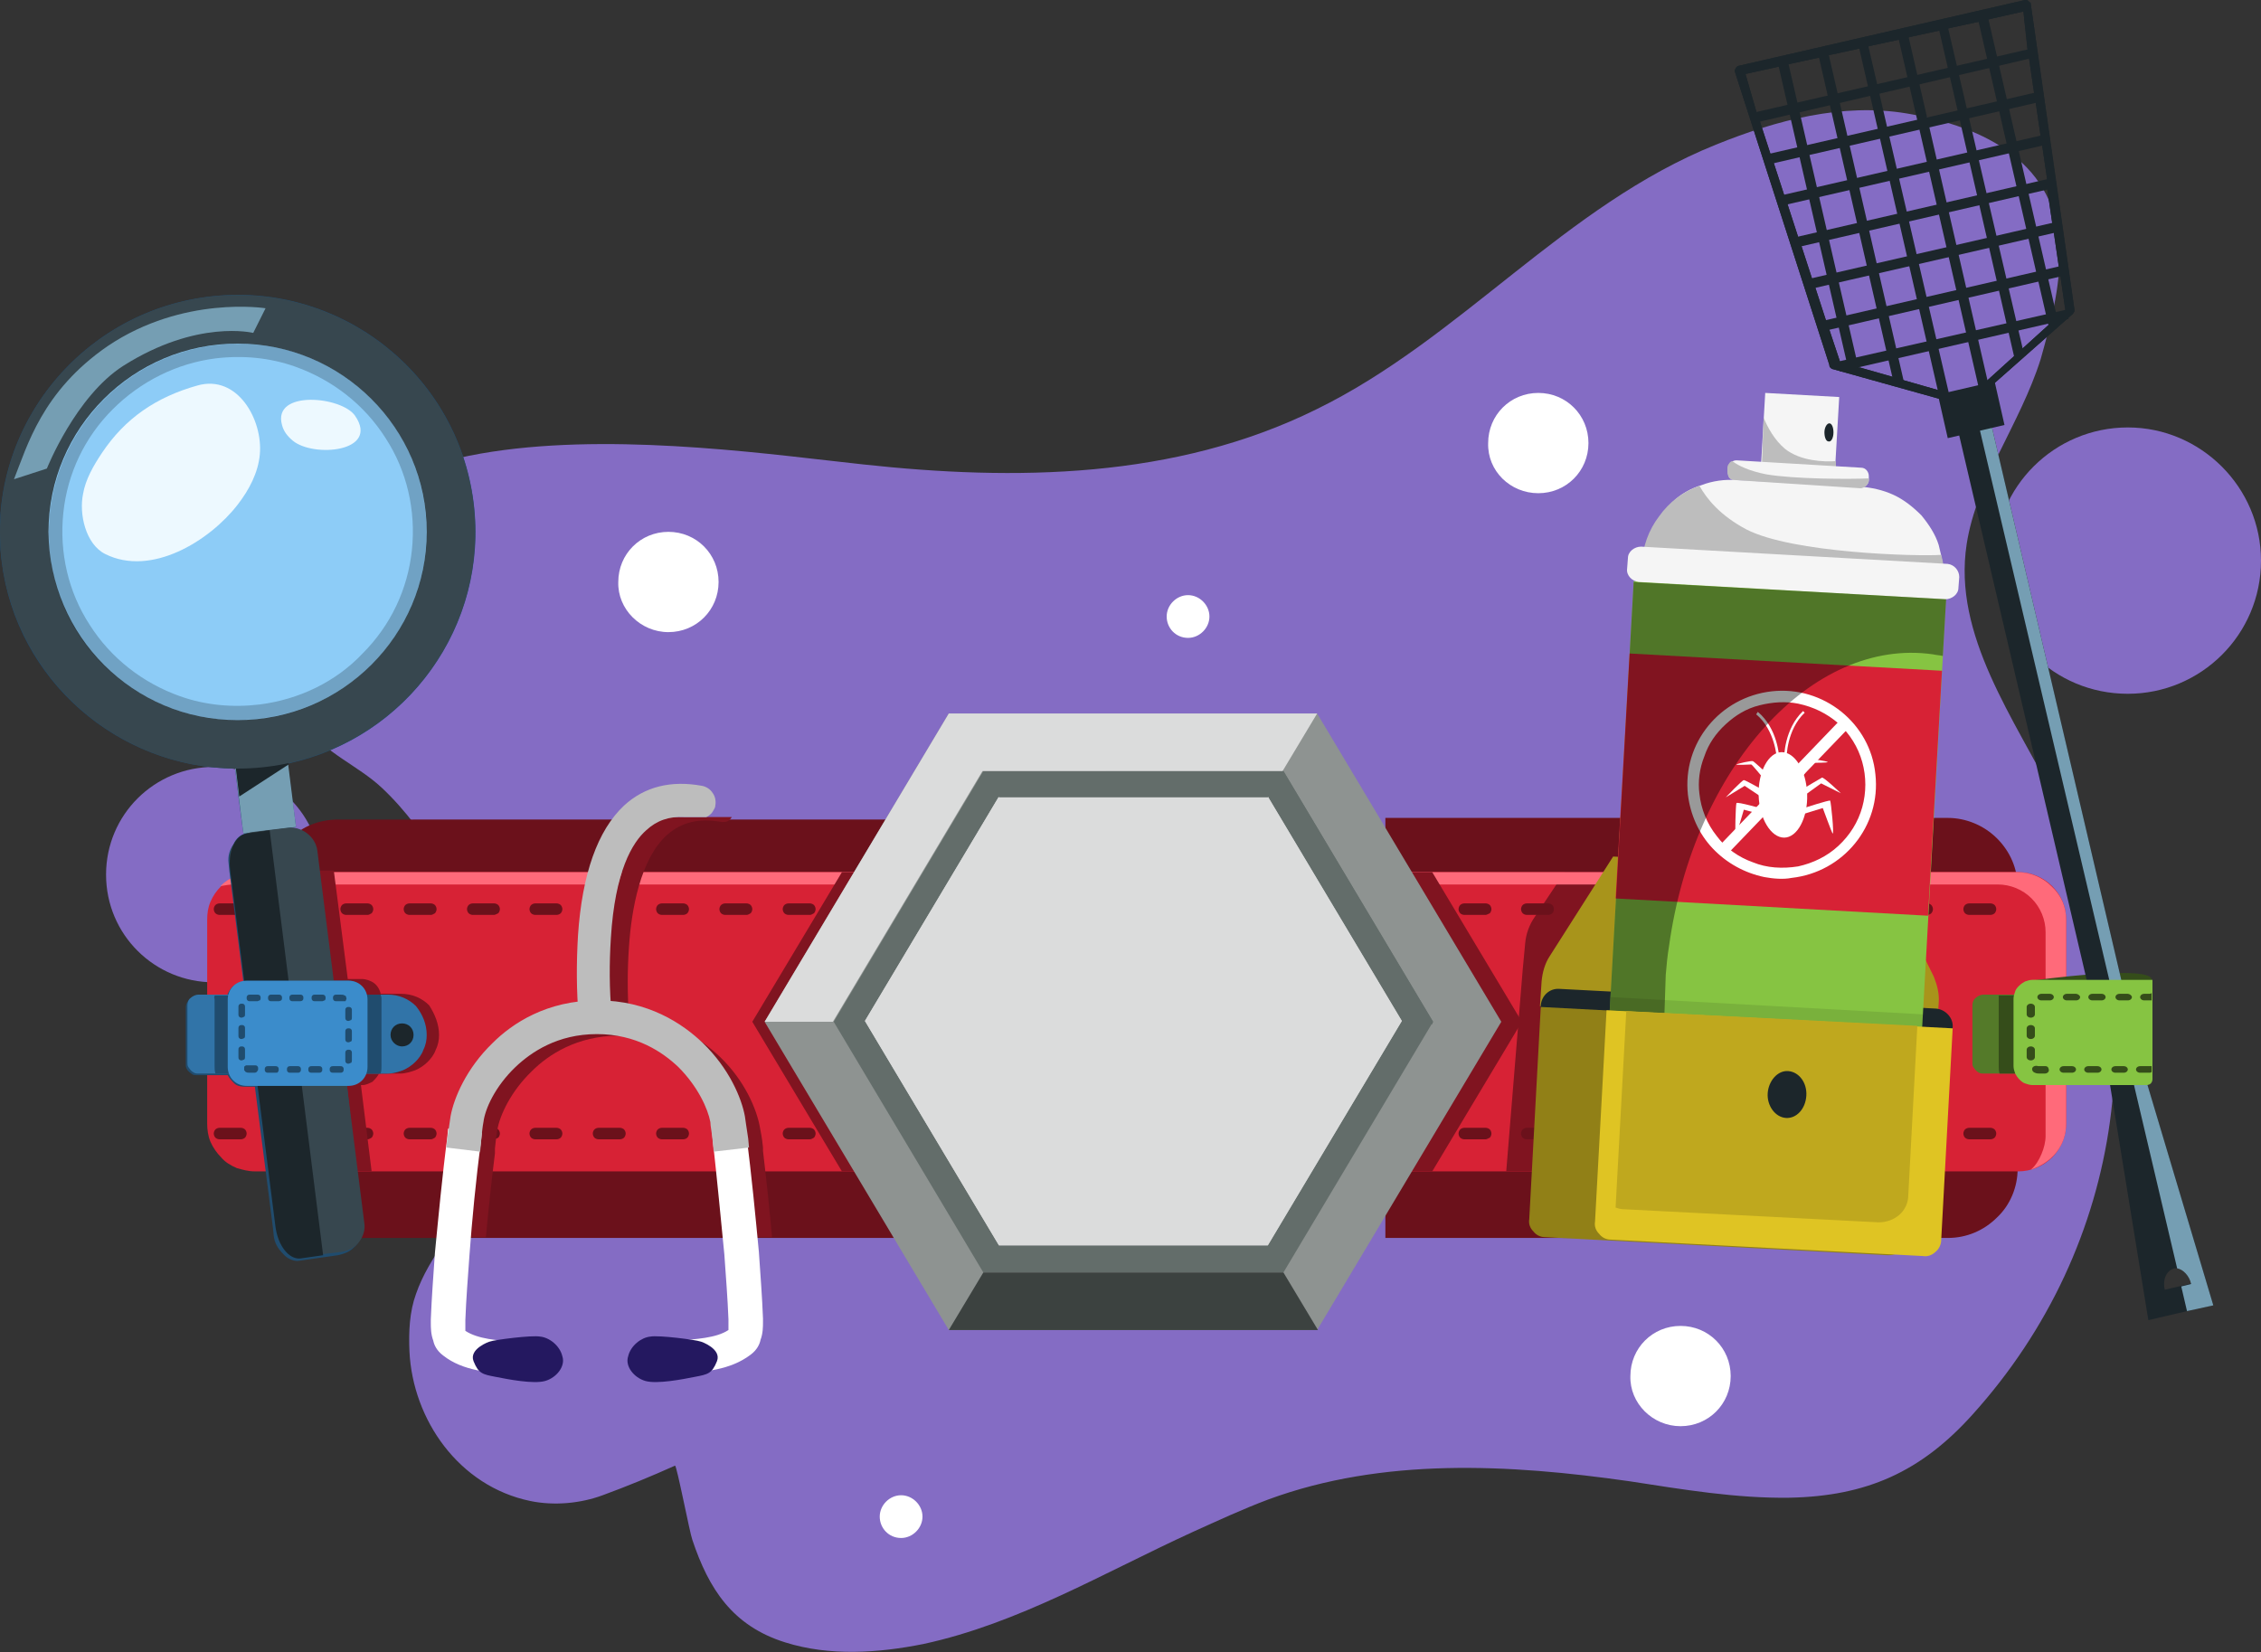 <?xml version="1.0" encoding="utf-8"?>
<!-- Generator: Adobe Illustrator 26.0.0, SVG Export Plug-In . SVG Version: 6.00 Build 0)  -->
<svg version="1.1" id="Layer_1" xmlns="http://www.w3.org/2000/svg" xmlns:xlink="http://www.w3.org/1999/xlink" x="0px" y="0px"
	 viewBox="0 0 275 201" style="enable-background:new 0 0 275 201;" xml:space="preserve">
<rect x="0" y="0" width="275" height="201" fill="#333333" stroke="none"/>
<style type="text/css">
	.st0{fill:#FFFFFF;}
	.st1{fill:#846CC4;}
	.st2{fill:#6B111B;}
	.st3{fill:#D72235;}
	.st4{fill:#801420;}
	.st5{fill:#FF6A7A;}
	.st6{fill:#204C6E;}
	.st7{fill:#759EB3;}
	.st8{fill:#1C262B;}
	.st9{fill:#37474F;}
	.st10{fill:#8DCCF7;}
	.st11{opacity:0.21;enable-background:new    ;}
	.st12{fill:#EDF9FF;}
	.st13{fill:#8E9391;}
	.st14{fill:#636D6A;}
	.st15{fill:#D3D4D5;}
	.st16{fill:#DBDCDC;}
	.st17{fill:#3C4240;}
	.st18{fill:#BDBDBD;}
	.st19{fill:#241860;}
	.st20{fill:#354D1A;}
	.st21{fill:#547A29;}
	.st22{fill:#86C442;}
	.st23{fill:#A8941B;}
	.st24{fill:#F5F5F5;}
	.st25{opacity:0.1;enable-background:new    ;}
	.st26{opacity:0.4;enable-background:new    ;}
	.st27{fill:#918017;}
	.st28{fill:#DFC423;}
	.st29{fill:#BFA81E;}
	.st30{fill:#3174A8;}
	.st31{fill:#3B8CCB;}
</style>
<path class="st0" d="M215.8,35c0,0,1.4,0,2.6-1c1.1-1.1,1.4-3.1,1.4-3.1s-0.2,3.5,4,4.1c0,0-3.5-0.2-4,4.1
	C219.8,39.1,219.8,35.3,215.8,35z"/>
<path class="st1" d="M239.2,66.2c-1.7,11.1,5.8,21.2,10.9,31.3c12.4,25,8.4,54-10.2,74.6c-6.3,7-12.9,9.9-22.2,10.1
	c-6.5,0.1-13-1-19.5-2c-14.7-2.1-30-2.9-43.9,2.2c-3.2,1.2-6.2,2.6-9.3,4c-10.7,4.9-21.1,11.1-32.7,13.6c-5.5,1.1-11.4,1.5-16.8-0.2
	c-6.4-2-9.3-6.5-11.3-12.5c-0.3-0.8-1.9-9.1-2.1-9c-2.9,1.3-5.8,2.5-8.8,3.6c-2.7,1-5.9,1.3-8.8,0.7c-8.7-1.8-14.3-9.9-14.7-18.2
	c-0.1-2.4,0-4.8,0.8-7c0.8-2.3,2.1-4.4,3.5-6.4c3.3-4.9,8.2-9.9,8.8-15.9c0.5-5.2,1.6-14.4-2.6-18.6c-3.9-6.9-8.1-15.3-13.9-20.7
	c-2.9-2.7-6.9-4.2-9.2-7.5c-1.5-2.1-2.1-4.8-2.3-7.4c-2.4-35,49.4-26.6,70.1-24.4c18.4,2,37.9,1.8,55.1-6.7
	c17.6-8.6,30.2-24.8,48.6-32.2c7.4-3,15.4-5.1,23.2-3.8c9.6,1.6,18.4,6.1,18.6,16.7c0.1,4.5-1.1,8.9-2.3,13.2
	C245.7,51.6,240.4,58.4,239.2,66.2z"/>
<path class="st0" d="M81.3,76.9c3.4,0,6.1-2.7,6.1-6.1c0-3.4-2.7-6.1-6.1-6.1c-3.4,0-6.1,2.7-6.1,6.1C75.1,74.1,77.9,76.9,81.3,76.9
	z"/>
<path class="st0" d="M204.4,173.5c3.4,0,6.1-2.7,6.1-6.1c0-3.4-2.7-6.1-6.1-6.1c-3.4,0-6.1,2.7-6.1,6.1
	C198.2,170.7,201,173.5,204.4,173.5z"/>
<path class="st0" d="M187.1,60c3.4,0,6.1-2.7,6.1-6.1c0-3.4-2.7-6.1-6.1-6.1c-3.4,0-6.1,2.7-6.1,6.1C180.9,57.3,183.7,60,187.1,60z"
	/>
<path class="st0" d="M144.5,77.6c1.4,0,2.6-1.2,2.6-2.6c0-1.4-1.2-2.6-2.6-2.6c-1.4,0-2.6,1.2-2.6,2.6
	C141.9,76.4,143,77.6,144.5,77.6z"/>
<path class="st0" d="M109.6,187.1c1.4,0,2.6-1.2,2.6-2.6s-1.2-2.6-2.6-2.6c-1.4,0-2.6,1.2-2.6,2.6S108.1,187.1,109.6,187.1z"/>
<path class="st1" d="M26,119.5c7.2,0,13.1-5.8,13.1-13.1c0-7.2-5.9-13.1-13.1-13.1s-13.1,5.8-13.1,13.1
	C12.9,113.7,18.8,119.5,26,119.5z"/>
<path class="st1" d="M258.8,84.4c8.9,0,16.2-7.2,16.2-16.2c0-8.9-7.3-16.2-16.2-16.2c-8.9,0-16.2,7.2-16.2,16.2
	C242.6,77.2,249.8,84.4,258.8,84.4z"/>
<path class="st2" d="M168.5,99.5h68.4c2.2,0,4.4,0.9,6,2.5c1.6,1.6,2.5,3.7,2.5,5.9v34.3c0,2.2-0.9,4.4-2.5,5.9
	c-1.6,1.6-3.7,2.5-6,2.5h-68.4V99.5z"/>
<path class="st2" d="M109.6,99.5v51.1H41.1c-1.1,0-2.2-0.2-3.2-0.6c-1-0.4-2-1-2.7-1.8c-0.8-0.8-1.4-1.7-1.8-2.7
	c-0.4-1-0.6-2.1-0.6-3.2v-34.3c0-1.1,0.2-2.2,0.6-3.2c0.4-1,1-1.9,1.8-2.7s1.7-1.4,2.7-1.8c1-0.4,2.1-0.6,3.2-0.6H109.6z"/>
<path class="st3" d="M251.3,111.9v24.8c0,1.5-0.6,3-1.7,4.1c-1.1,1.1-2.6,1.7-4.1,1.7H31c-0.8,0-1.5-0.2-2.2-0.4
	c-0.7-0.3-1.4-0.7-1.9-1.3c-0.5-0.5-1-1.2-1.3-1.9c-0.3-0.7-0.4-1.5-0.4-2.2v-24.8c0-0.8,0.1-1.5,0.4-2.2c0.3-0.7,0.7-1.3,1.3-1.9
	c0.5-0.5,1.2-1,1.9-1.3s1.5-0.4,2.2-0.4h214.5c1.5,0,3,0.6,4.1,1.7C250.7,108.9,251.3,110.3,251.3,111.9z"/>
<path class="st4" d="M214.9,106.1h-24.6l-3.6,5.4c-0.7,1-1.1,2.1-1.2,3.3l-0.3,3.2l-2,24.5h31.6V106.1z"/>
<path class="st5" d="M251.3,111.9v24.8c0,1.3-0.4,2.5-1.2,3.5c-0.8,1-1.9,1.7-3.1,2.1c0.6-0.5,1-1.2,1.3-1.9
	c0.3-0.7,0.5-1.5,0.5-2.2v-24.8c0-1.5-0.6-3-1.7-4.1c-1.1-1.1-2.6-1.7-4.1-1.7H28.4c-0.5,0-1,0.1-1.6,0.2c1.1-1.1,2.6-1.7,4.1-1.7
	h214.5c1.5,0,3,0.6,4.1,1.7C250.7,108.9,251.3,110.3,251.3,111.9z"/>
<path class="st2" d="M242.1,111.3h-2.6c-0.2,0-0.4-0.1-0.5-0.2c-0.1-0.1-0.2-0.3-0.2-0.5c0-0.2,0.1-0.4,0.2-0.5
	c0.1-0.1,0.3-0.2,0.5-0.2h2.6c0.2,0,0.4,0.1,0.5,0.2c0.1,0.1,0.2,0.3,0.2,0.5c0,0.2-0.1,0.4-0.2,0.5
	C242.5,111.2,242.3,111.3,242.1,111.3z M234.4,111.3h-2.6c-0.2,0-0.4-0.1-0.5-0.2c-0.1-0.1-0.2-0.3-0.2-0.5c0-0.2,0.1-0.4,0.2-0.5
	c0.1-0.1,0.3-0.2,0.5-0.2h2.6c0.2,0,0.4,0.1,0.5,0.2c0.1,0.1,0.2,0.3,0.2,0.5c0,0.2-0.1,0.4-0.2,0.5
	C234.8,111.2,234.6,111.3,234.4,111.3z M226.8,111.3h-2.6c-0.2,0-0.4-0.1-0.5-0.2c-0.1-0.1-0.2-0.3-0.2-0.5c0-0.2,0.1-0.4,0.2-0.5
	c0.1-0.1,0.3-0.2,0.5-0.2h2.6c0.2,0,0.4,0.1,0.5,0.2c0.1,0.1,0.2,0.3,0.2,0.5c0,0.2-0.1,0.4-0.2,0.5
	C227.1,111.2,226.9,111.3,226.8,111.3z M219.1,111.3h-2.6c-0.2,0-0.4-0.1-0.5-0.2c-0.1-0.1-0.2-0.3-0.2-0.5c0-0.2,0.1-0.4,0.2-0.5
	c0.1-0.1,0.3-0.2,0.5-0.2h2.6c0.2,0,0.4,0.1,0.5,0.2c0.1,0.1,0.2,0.3,0.2,0.5c0,0.2-0.1,0.4-0.2,0.5
	C219.4,111.2,219.3,111.3,219.1,111.3z M211.4,111.3h-2.6c-0.2,0-0.4-0.1-0.5-0.2c-0.1-0.1-0.2-0.3-0.2-0.5c0-0.2,0.1-0.4,0.2-0.5
	c0.1-0.1,0.3-0.2,0.5-0.2h2.6c0.2,0,0.4,0.1,0.5,0.2c0.1,0.1,0.2,0.3,0.2,0.5c0,0.2-0.1,0.4-0.2,0.5
	C211.7,111.2,211.6,111.3,211.4,111.3z M203.7,111.3h-2.6c-0.2,0-0.4-0.1-0.5-0.2c-0.1-0.1-0.2-0.3-0.2-0.5c0-0.2,0.1-0.4,0.2-0.5
	c0.1-0.1,0.3-0.2,0.5-0.2h2.6c0.2,0,0.4,0.1,0.5,0.2c0.1,0.1,0.2,0.3,0.2,0.5c0,0.2-0.1,0.4-0.2,0.5
	C204.1,111.2,203.9,111.3,203.7,111.3z M196,111.3h-2.6c-0.2,0-0.4-0.1-0.5-0.2c-0.1-0.1-0.2-0.3-0.2-0.5c0-0.2,0.1-0.4,0.2-0.5
	c0.1-0.1,0.3-0.2,0.5-0.2h2.6c0.2,0,0.4,0.1,0.5,0.2c0.1,0.1,0.2,0.3,0.2,0.5c0,0.2-0.1,0.4-0.2,0.5
	C196.4,111.2,196.2,111.3,196,111.3z M188.3,111.3h-2.6c-0.2,0-0.4-0.1-0.5-0.2c-0.1-0.1-0.2-0.3-0.2-0.5c0-0.2,0.1-0.4,0.2-0.5
	c0.1-0.1,0.3-0.2,0.5-0.2h2.6c0.2,0,0.4,0.1,0.5,0.2c0.1,0.1,0.2,0.3,0.2,0.5c0,0.2-0.1,0.4-0.2,0.5
	C188.7,111.2,188.5,111.3,188.3,111.3z M180.7,111.3h-2.6c-0.2,0-0.4-0.1-0.5-0.2c-0.1-0.1-0.2-0.3-0.2-0.5c0-0.2,0.1-0.4,0.2-0.5
	c0.1-0.1,0.3-0.2,0.5-0.2h2.6c0.2,0,0.4,0.1,0.5,0.2c0.1,0.1,0.2,0.3,0.2,0.5c0,0.2-0.1,0.4-0.2,0.5
	C181,111.2,180.8,111.3,180.7,111.3z M173,111.3h-2.6c-0.2,0-0.4-0.1-0.5-0.2c-0.1-0.1-0.2-0.3-0.2-0.5c0-0.2,0.1-0.4,0.2-0.5
	c0.1-0.1,0.3-0.2,0.5-0.2h2.6c0.2,0,0.4,0.1,0.5,0.2c0.1,0.1,0.2,0.3,0.2,0.5c0,0.2-0.1,0.4-0.2,0.5
	C173.3,111.2,173.1,111.3,173,111.3z M165.3,111.3h-2.6c-0.2,0-0.4-0.1-0.5-0.2c-0.1-0.1-0.2-0.3-0.2-0.5c0-0.2,0.1-0.4,0.2-0.5
	c0.1-0.1,0.3-0.2,0.5-0.2h2.6c0.2,0,0.4,0.1,0.5,0.2c0.1,0.1,0.2,0.3,0.2,0.5c0,0.2-0.1,0.4-0.2,0.5
	C165.6,111.2,165.5,111.3,165.3,111.3z"/>
<path class="st2" d="M242.1,138.6h-2.6c-0.2,0-0.4-0.1-0.5-0.2c-0.1-0.1-0.2-0.3-0.2-0.5c0-0.2,0.1-0.4,0.2-0.5
	c0.1-0.1,0.3-0.2,0.5-0.2h2.6c0.2,0,0.4,0.1,0.5,0.2c0.1,0.1,0.2,0.3,0.2,0.5c0,0.2-0.1,0.4-0.2,0.5
	C242.5,138.5,242.3,138.6,242.1,138.6z M234.4,138.6h-2.6c-0.2,0-0.4-0.1-0.5-0.2c-0.1-0.1-0.2-0.3-0.2-0.5c0-0.2,0.1-0.4,0.2-0.5
	c0.1-0.1,0.3-0.2,0.5-0.2h2.6c0.2,0,0.4,0.1,0.5,0.2c0.1,0.1,0.2,0.3,0.2,0.5c0,0.2-0.1,0.4-0.2,0.5
	C234.8,138.5,234.6,138.6,234.4,138.6z M226.8,138.6h-2.6c-0.2,0-0.4-0.1-0.5-0.2c-0.1-0.1-0.2-0.3-0.2-0.5c0-0.2,0.1-0.4,0.2-0.5
	c0.1-0.1,0.3-0.2,0.5-0.2h2.6c0.2,0,0.4,0.1,0.5,0.2c0.1,0.1,0.2,0.3,0.2,0.5c0,0.2-0.1,0.4-0.2,0.5
	C227.1,138.5,226.9,138.6,226.8,138.6z M219.1,138.6h-2.6c-0.2,0-0.4-0.1-0.5-0.2c-0.1-0.1-0.2-0.3-0.2-0.5c0-0.2,0.1-0.4,0.2-0.5
	c0.1-0.1,0.3-0.2,0.5-0.2h2.6c0.2,0,0.4,0.1,0.5,0.2c0.1,0.1,0.2,0.3,0.2,0.5c0,0.2-0.1,0.4-0.2,0.5
	C219.4,138.5,219.3,138.6,219.1,138.6z M211.4,138.6h-2.6c-0.2,0-0.4-0.1-0.5-0.2c-0.1-0.1-0.2-0.3-0.2-0.5c0-0.2,0.1-0.4,0.2-0.5
	c0.1-0.1,0.3-0.2,0.5-0.2h2.6c0.2,0,0.4,0.1,0.5,0.2c0.1,0.1,0.2,0.3,0.2,0.5c0,0.2-0.1,0.4-0.2,0.5
	C211.7,138.5,211.6,138.6,211.4,138.6z M203.7,138.6h-2.6c-0.2,0-0.4-0.1-0.5-0.2c-0.1-0.1-0.2-0.3-0.2-0.5c0-0.2,0.1-0.4,0.2-0.5
	c0.1-0.1,0.3-0.2,0.5-0.2h2.6c0.2,0,0.4,0.1,0.5,0.2c0.1,0.1,0.2,0.3,0.2,0.5c0,0.2-0.1,0.4-0.2,0.5
	C204.1,138.5,203.9,138.6,203.7,138.6z M196,138.6h-2.6c-0.2,0-0.4-0.1-0.5-0.2c-0.1-0.1-0.2-0.3-0.2-0.5c0-0.2,0.1-0.4,0.2-0.5
	c0.1-0.1,0.3-0.2,0.5-0.2h2.6c0.2,0,0.4,0.1,0.5,0.2c0.1,0.1,0.2,0.3,0.2,0.5c0,0.2-0.1,0.4-0.2,0.5
	C196.4,138.5,196.2,138.6,196,138.6z M188.3,138.6h-2.6c-0.2,0-0.4-0.1-0.5-0.2c-0.1-0.1-0.2-0.3-0.2-0.5c0-0.2,0.1-0.4,0.2-0.5
	c0.1-0.1,0.3-0.2,0.5-0.2h2.6c0.2,0,0.4,0.1,0.5,0.2c0.1,0.1,0.2,0.3,0.2,0.5c0,0.2-0.1,0.4-0.2,0.5
	C188.7,138.5,188.5,138.6,188.3,138.6z M180.7,138.6h-2.6c-0.2,0-0.4-0.1-0.5-0.2c-0.1-0.1-0.2-0.3-0.2-0.5c0-0.2,0.1-0.4,0.2-0.5
	c0.1-0.1,0.3-0.2,0.5-0.2h2.6c0.2,0,0.4,0.1,0.5,0.2c0.1,0.1,0.2,0.3,0.2,0.5c0,0.2-0.1,0.4-0.2,0.5
	C181,138.5,180.8,138.6,180.7,138.6z M173,138.6h-2.6c-0.2,0-0.4-0.1-0.5-0.2c-0.1-0.1-0.2-0.3-0.2-0.5c0-0.2,0.1-0.4,0.2-0.5
	c0.1-0.1,0.3-0.2,0.5-0.2h2.6c0.2,0,0.4,0.1,0.5,0.2c0.1,0.1,0.2,0.3,0.2,0.5c0,0.2-0.1,0.4-0.2,0.5
	C173.3,138.5,173.1,138.6,173,138.6z M165.3,138.6h-2.6c-0.2,0-0.4-0.1-0.5-0.2c-0.1-0.1-0.2-0.3-0.2-0.5c0-0.2,0.1-0.4,0.2-0.5
	c0.1-0.1,0.3-0.2,0.5-0.2h2.6c0.2,0,0.4,0.1,0.5,0.2c0.1,0.1,0.2,0.3,0.2,0.5c0,0.2-0.1,0.4-0.2,0.5
	C165.6,138.5,165.5,138.6,165.3,138.6z"/>
<path class="st2" d="M113.8,111.3h-2.6c-0.2,0-0.4-0.1-0.5-0.2c-0.1-0.1-0.2-0.3-0.2-0.5c0-0.2,0.1-0.4,0.2-0.5
	c0.1-0.1,0.3-0.2,0.5-0.2h2.6c0.2,0,0.4,0.1,0.5,0.2c0.1,0.1,0.2,0.3,0.2,0.5c0,0.2-0.1,0.4-0.2,0.5
	C114.2,111.2,114,111.3,113.8,111.3z M106.2,111.3h-2.6c-0.2,0-0.4-0.1-0.5-0.2c-0.1-0.1-0.2-0.3-0.2-0.5c0-0.2,0.1-0.4,0.2-0.5
	c0.1-0.1,0.3-0.2,0.5-0.2h2.6c0.2,0,0.4,0.1,0.5,0.2c0.1,0.1,0.2,0.3,0.2,0.5c0,0.2-0.1,0.4-0.2,0.5
	C106.5,111.2,106.3,111.3,106.2,111.3z M98.5,111.3h-2.6c-0.2,0-0.4-0.1-0.5-0.2c-0.1-0.1-0.2-0.3-0.2-0.5c0-0.2,0.1-0.4,0.2-0.5
	c0.1-0.1,0.3-0.2,0.5-0.2h2.6c0.2,0,0.4,0.1,0.5,0.2c0.1,0.1,0.2,0.3,0.2,0.5c0,0.2-0.1,0.4-0.2,0.5
	C98.8,111.2,98.7,111.3,98.5,111.3z M90.8,111.3h-2.6c-0.2,0-0.4-0.1-0.5-0.2c-0.1-0.1-0.2-0.3-0.2-0.5c0-0.2,0.1-0.4,0.2-0.5
	c0.1-0.1,0.3-0.2,0.5-0.2h2.6c0.2,0,0.4,0.1,0.5,0.2c0.1,0.1,0.2,0.3,0.2,0.5c0,0.2-0.1,0.4-0.2,0.5C91.1,111.2,91,111.3,90.8,111.3
	z M83.1,111.3h-2.6c-0.2,0-0.4-0.1-0.5-0.2c-0.1-0.1-0.2-0.3-0.2-0.5c0-0.2,0.1-0.4,0.2-0.5c0.1-0.1,0.3-0.2,0.5-0.2h2.6
	c0.2,0,0.4,0.1,0.5,0.2c0.1,0.1,0.2,0.3,0.2,0.5c0,0.2-0.1,0.4-0.2,0.5C83.5,111.2,83.3,111.3,83.1,111.3z M75.4,111.3h-2.6
	c-0.2,0-0.4-0.1-0.5-0.2c-0.1-0.1-0.2-0.3-0.2-0.5c0-0.2,0.1-0.4,0.2-0.5c0.1-0.1,0.3-0.2,0.5-0.2h2.6c0.2,0,0.4,0.1,0.5,0.2
	c0.1,0.1,0.2,0.3,0.2,0.5c0,0.2-0.1,0.4-0.2,0.5C75.8,111.2,75.6,111.3,75.4,111.3z M67.7,111.3h-2.6c-0.2,0-0.4-0.1-0.5-0.2
	c-0.1-0.1-0.2-0.3-0.2-0.5c0-0.2,0.1-0.4,0.2-0.5c0.1-0.1,0.3-0.2,0.5-0.2h2.6c0.2,0,0.4,0.1,0.5,0.2c0.1,0.1,0.2,0.3,0.2,0.5
	c0,0.2-0.1,0.4-0.2,0.5C68.1,111.2,67.9,111.3,67.7,111.3z M60.1,111.3h-2.6c-0.2,0-0.4-0.1-0.5-0.2c-0.1-0.1-0.2-0.3-0.2-0.5
	c0-0.2,0.1-0.4,0.2-0.5c0.1-0.1,0.3-0.2,0.5-0.2h2.6c0.2,0,0.4,0.1,0.5,0.2c0.1,0.1,0.2,0.3,0.2,0.5c0,0.2-0.1,0.4-0.2,0.5
	C60.4,111.2,60.2,111.3,60.1,111.3z M52.4,111.3h-2.6c-0.2,0-0.4-0.1-0.5-0.2c-0.1-0.1-0.2-0.3-0.2-0.5c0-0.2,0.1-0.4,0.2-0.5
	c0.1-0.1,0.3-0.2,0.5-0.2h2.6c0.2,0,0.4,0.1,0.5,0.2c0.1,0.1,0.2,0.3,0.2,0.5c0,0.2-0.1,0.4-0.2,0.5
	C52.7,111.2,52.6,111.3,52.4,111.3z M44.7,111.3h-2.6c-0.2,0-0.4-0.1-0.5-0.2c-0.1-0.1-0.2-0.3-0.2-0.5c0-0.2,0.1-0.4,0.2-0.5
	c0.1-0.1,0.3-0.2,0.5-0.2h2.6c0.2,0,0.4,0.1,0.5,0.2c0.1,0.1,0.2,0.3,0.2,0.5c0,0.2-0.1,0.4-0.2,0.5C45,111.2,44.9,111.3,44.7,111.3
	z M37,111.3h-2.6c-0.2,0-0.4-0.1-0.5-0.2c-0.1-0.1-0.2-0.3-0.2-0.5c0-0.2,0.1-0.4,0.2-0.5c0.1-0.1,0.3-0.2,0.5-0.2H37
	c0.2,0,0.4,0.1,0.5,0.2c0.1,0.1,0.2,0.3,0.2,0.5c0,0.2-0.1,0.4-0.2,0.5C37.4,111.2,37.2,111.3,37,111.3z M29.3,111.3h-2.6
	c-0.2,0-0.4-0.1-0.5-0.2c-0.1-0.1-0.2-0.3-0.2-0.5c0-0.2,0.1-0.4,0.2-0.5c0.1-0.1,0.3-0.2,0.5-0.2h2.6c0.2,0,0.4,0.1,0.5,0.2
	c0.1,0.1,0.2,0.3,0.2,0.5c0,0.2-0.1,0.4-0.2,0.5C29.7,111.2,29.5,111.3,29.3,111.3z"/>
<path class="st2" d="M113.8,138.6h-2.6c-0.2,0-0.4-0.1-0.5-0.2c-0.1-0.1-0.2-0.3-0.2-0.5c0-0.2,0.1-0.4,0.2-0.5
	c0.1-0.1,0.3-0.2,0.5-0.2h2.6c0.2,0,0.4,0.1,0.5,0.2c0.1,0.1,0.2,0.3,0.2,0.5c0,0.2-0.1,0.4-0.2,0.5
	C114.2,138.5,114,138.6,113.8,138.6z M106.2,138.6h-2.6c-0.2,0-0.4-0.1-0.5-0.2c-0.1-0.1-0.2-0.3-0.2-0.5c0-0.2,0.1-0.4,0.2-0.5
	c0.1-0.1,0.3-0.2,0.5-0.2h2.6c0.2,0,0.4,0.1,0.5,0.2c0.1,0.1,0.2,0.3,0.2,0.5c0,0.2-0.1,0.4-0.2,0.5
	C106.5,138.5,106.3,138.6,106.2,138.6z M98.5,138.6h-2.6c-0.2,0-0.4-0.1-0.5-0.2c-0.1-0.1-0.2-0.3-0.2-0.5c0-0.2,0.1-0.4,0.2-0.5
	c0.1-0.1,0.3-0.2,0.5-0.2h2.6c0.2,0,0.4,0.1,0.5,0.2c0.1,0.1,0.2,0.3,0.2,0.5c0,0.2-0.1,0.4-0.2,0.5
	C98.8,138.5,98.7,138.6,98.5,138.6z M90.8,138.6h-2.6c-0.2,0-0.4-0.1-0.5-0.2c-0.1-0.1-0.2-0.3-0.2-0.5c0-0.2,0.1-0.4,0.2-0.5
	c0.1-0.1,0.3-0.2,0.5-0.2h2.6c0.2,0,0.4,0.1,0.5,0.2c0.1,0.1,0.2,0.3,0.2,0.5c0,0.2-0.1,0.4-0.2,0.5C91.1,138.5,91,138.6,90.8,138.6
	z M83.1,138.6h-2.6c-0.2,0-0.4-0.1-0.5-0.2c-0.1-0.1-0.2-0.3-0.2-0.5c0-0.2,0.1-0.4,0.2-0.5c0.1-0.1,0.3-0.2,0.5-0.2h2.6
	c0.2,0,0.4,0.1,0.5,0.2c0.1,0.1,0.2,0.3,0.2,0.5c0,0.2-0.1,0.4-0.2,0.5C83.5,138.5,83.3,138.6,83.1,138.6z M75.4,138.6h-2.6
	c-0.2,0-0.4-0.1-0.5-0.2c-0.1-0.1-0.2-0.3-0.2-0.5c0-0.2,0.1-0.4,0.2-0.5c0.1-0.1,0.3-0.2,0.5-0.2h2.6c0.2,0,0.4,0.1,0.5,0.2
	c0.1,0.1,0.2,0.3,0.2,0.5c0,0.2-0.1,0.4-0.2,0.5C75.8,138.5,75.6,138.6,75.4,138.6z M67.7,138.6h-2.6c-0.2,0-0.4-0.1-0.5-0.2
	c-0.1-0.1-0.2-0.3-0.2-0.5c0-0.2,0.1-0.4,0.2-0.5c0.1-0.1,0.3-0.2,0.5-0.2h2.6c0.2,0,0.4,0.1,0.5,0.2c0.1,0.1,0.2,0.3,0.2,0.5
	c0,0.2-0.1,0.4-0.2,0.5C68.1,138.5,67.9,138.6,67.7,138.6z M60.1,138.6h-2.6c-0.2,0-0.4-0.1-0.5-0.2c-0.1-0.1-0.2-0.3-0.2-0.5
	c0-0.2,0.1-0.4,0.2-0.5c0.1-0.1,0.3-0.2,0.5-0.2h2.6c0.2,0,0.4,0.1,0.5,0.2c0.1,0.1,0.2,0.3,0.2,0.5c0,0.2-0.1,0.4-0.2,0.5
	C60.4,138.5,60.2,138.6,60.1,138.6z M52.4,138.6h-2.6c-0.2,0-0.4-0.1-0.5-0.2c-0.1-0.1-0.2-0.3-0.2-0.5c0-0.2,0.1-0.4,0.2-0.5
	c0.1-0.1,0.3-0.2,0.5-0.2h2.6c0.2,0,0.4,0.1,0.5,0.2c0.1,0.1,0.2,0.3,0.2,0.5c0,0.2-0.1,0.4-0.2,0.5
	C52.7,138.5,52.6,138.6,52.4,138.6z M44.7,138.6h-2.6c-0.2,0-0.4-0.1-0.5-0.2c-0.1-0.1-0.2-0.3-0.2-0.5c0-0.2,0.1-0.4,0.2-0.5
	c0.1-0.1,0.3-0.2,0.5-0.2h2.6c0.2,0,0.4,0.1,0.5,0.2c0.1,0.1,0.2,0.3,0.2,0.5c0,0.2-0.1,0.4-0.2,0.5C45,138.5,44.9,138.6,44.7,138.6
	z M37,138.6h-2.6c-0.2,0-0.4-0.1-0.5-0.2c-0.1-0.1-0.2-0.3-0.2-0.5c0-0.2,0.1-0.4,0.2-0.5c0.1-0.1,0.3-0.2,0.5-0.2H37
	c0.2,0,0.4,0.1,0.5,0.2c0.1,0.1,0.2,0.3,0.2,0.5c0,0.2-0.1,0.4-0.2,0.5C37.4,138.5,37.2,138.6,37,138.6z M29.3,138.6h-2.6
	c-0.2,0-0.4-0.1-0.5-0.2c-0.1-0.1-0.2-0.3-0.2-0.5c0-0.2,0.1-0.4,0.2-0.5c0.1-0.1,0.3-0.2,0.5-0.2h2.6c0.2,0,0.4,0.1,0.5,0.2
	c0.1,0.1,0.2,0.3,0.2,0.5c0,0.2-0.1,0.4-0.2,0.5C29.7,138.5,29.5,138.6,29.3,138.6z"/>
<path class="st4" d="M53.4,125.9c0,0.6-0.1,1.2-0.4,1.8c-0.2,0.6-0.6,1.1-1,1.5c-0.4,0.4-1,0.8-1.5,1c-0.6,0.2-1.2,0.4-1.8,0.4h-2.6
	c-0.2,0.4-0.5,0.7-0.8,1c-0.4,0.2-0.8,0.4-1.2,0.4h-0.2l1.3,10.5H34.2L32.9,132h-1.3c-0.4,0-0.9-0.1-1.2-0.4s-0.7-0.6-0.8-1h-3.8
	c-0.2,0-0.3,0-0.5-0.1c-0.2-0.1-0.3-0.2-0.4-0.3c-0.1-0.1-0.2-0.3-0.3-0.4c-0.1-0.2-0.1-0.3-0.1-0.5v-7c0-0.2,0.1-0.5,0.2-0.7
	c0.1-0.2,0.3-0.4,0.5-0.5c0.2-0.1,0.4-0.1,0.6-0.1h3.7c0.1-0.5,0.3-0.9,0.7-1.2c0.3-0.3,0.8-0.5,1.3-0.6l-1.7-13.1
	c0.4-0.1,0.9-0.2,1.3-0.2h9.5l1.7,13.2H44c0.5,0,1.1,0.2,1.5,0.5c0.4,0.3,0.7,0.8,0.8,1.3h2.5c1.3,0,2.5,0.5,3.4,1.4
	C52.9,123.4,53.4,124.6,53.4,125.9z"/>
<path class="st6" d="M47.1,121.1h-2.5c-0.1-0.5-0.4-1-0.8-1.3c-0.4-0.3-0.9-0.5-1.5-0.5h-1.8l-2-15.7c-0.1-0.9-0.6-1.6-1.2-2.2
	c-0.7-0.5-1.6-0.8-2.4-0.7l-2.1,0.3l3.2-0.4l-1-7.6l0-0.1c14.5-3.1,24.5-16.8,22.6-31.8c-2-15.8-16.5-27-32.3-25
	C9.5,38.1-1.8,52.5,0.2,68.3c1.8,14.5,14.2,25.1,28.4,25.2l0.4,3.4l0.6,4.5l0.3,0c-0.6,0.1-1.2,0.6-1.5,1.3
	c-0.5,0.7-0.7,1.5-0.6,2.3l0.1,1v0l1.7,13.4c-0.5,0.1-0.9,0.3-1.3,0.6c-0.3,0.3-0.6,0.8-0.7,1.2h-3.7c-0.3,0-0.7,0.1-0.9,0.4
	c-0.2,0.2-0.4,0.6-0.4,0.9v7c0,0.2,0,0.3,0.1,0.5c0.1,0.2,0.2,0.3,0.3,0.4c0.1,0.1,0.3,0.2,0.4,0.3c0.2,0.1,0.3,0.1,0.5,0.1h3.8
	c0.2,0.4,0.5,0.7,0.8,1s0.8,0.4,1.2,0.4h1.3l2.2,17.2v0l0.1,1c0.1,0.8,0.5,1.5,1.1,2.1c0.5,0.6,1.2,0.9,1.8,0.9l2.8-0.4l2.1-0.3
	c0.4-0.1,0.8-0.2,1.2-0.4c0.4-0.2,0.7-0.5,1-0.8c0.3-0.3,0.5-0.7,0.6-1.1c0.1-0.4,0.1-0.8,0.1-1.3L42.2,132h0.2
	c0.4,0,0.9-0.1,1.2-0.4c0.4-0.2,0.7-0.6,0.8-1h2.6c1.3,0,2.5-0.5,3.4-1.4c0.9-0.9,1.4-2.1,1.4-3.4c0-1.3-0.5-2.5-1.4-3.4
	C49.6,121.6,48.4,121.1,47.1,121.1L47.1,121.1z"/>
<path class="st7" d="M34.1,85.4l-6.4,0.8l1.9,15.2l6.4-0.8L34.1,85.4z"/>
<path class="st8" d="M35.1,93l-6,3.9l-1.3-10.7l6.4-0.8L35.1,93z"/>
<path class="st9" d="M35,100.7l-4.2,0.5c-1.8,0.2-3.1,1.9-2.8,3.6l5.7,45.2c0.2,1.8,1.9,3,3.6,2.8l4.2-0.5c1.8-0.2,3.1-1.9,2.8-3.6
	l-5.7-45.2C38.4,101.8,36.7,100.5,35,100.7z"/>
<path class="st8" d="M32.8,101l-2.8,0.4c-1.4,0.2-2.3,2.2-2,4.5l5.5,43.3c0.3,2.3,1.6,4,3,3.9l2.8-0.4L32.8,101z"/>
<path class="st9" d="M28.9,93.5c16,0,28.9-12.9,28.9-28.8c0-15.9-13-28.8-28.9-28.8S0,48.8,0,64.7C0,80.6,13,93.5,28.9,93.5z"/>
<path class="st10" d="M28.9,87.6c12.7,0,23-10.3,23-22.9c0-12.6-10.3-22.9-23-22.9c-12.7,0-23,10.3-23,22.9
	C6,77.4,16.2,87.6,28.9,87.6z"/>
<path class="st11" d="M51.7,61.8C50.1,49.3,38.7,40.4,26.1,42C13.5,43.6,4.6,55,6.1,67.6S19.2,89,31.8,87.4
	C44.4,85.8,53.3,74.4,51.7,61.8z M31.6,85.7c-3.3,0.4-6.6,0.1-9.7-1c-4.5-1.6-8.4-4.6-11-8.7c-2.6-4-3.7-8.8-3.2-13.6
	s2.6-9.2,6-12.6c3.4-3.4,7.8-5.6,12.5-6.2c3.3-0.4,6.6-0.1,9.7,1c4.5,1.6,8.4,4.6,11,8.7c2.6,4,3.7,8.8,3.2,13.6
	c-0.5,4.8-2.6,9.2-6,12.6C40.8,83,36.3,85.1,31.6,85.7z"/>
<path class="st12" d="M12.4,55.1c-1,1.5-2,3.2-2.3,5c-0.5,2.4,0.3,6.1,2.7,7.3c5.6,2.8,12.7-1.6,16.1-6c1.4-1.8,2.5-3.9,2.7-6.1
	c0.4-4.2-2.7-9.8-7.6-8.4C19,48.3,15.2,50.9,12.4,55.1z"/>
<path class="st12" d="M34.3,51.7c0.2,0.8,0.7,1.4,1.3,1.9c2.5,2.1,10.6,1.4,7.6-3C41.6,48.2,33.1,47.4,34.3,51.7z"/>
<path class="st7" d="M1.7,58.3l4-1.3c0,0,3.5-8.8,9.3-12.5c9-5.7,15.8-4,15.8-4l1.5-3c0,0-10-1.6-19.2,4.6
	C5.1,47.6,3.3,54.3,1.7,58.3z"/>
<path class="st4" d="M185.1,124.3l-10.9,18.2h-71.8l-10.9-18.2l10.9-18.2h71.8L185.1,124.3z"/>
<path class="st13" d="M160.2,86.8h-44.8L93,124.3l22.4,37.5h44.8l22.4-37.5L160.2,86.8z"/>
<path class="st14" d="M156.1,93.8h-36.5l-18.2,30.5l18.2,30.5h36.5l18.2-30.5L156.1,93.8z"/>
<path class="st14" d="M174.3,124.3l-18.2-30.5h-21.6l-0.1,30.8h39.8L174.3,124.3z"/>
<path class="st15" d="M154.2,96.9h-32.7l-16.3,27.3l16.3,27.3h32.7l16.3-27.3L154.2,96.9z"/>
<path class="st16" d="M154.2,96.9h-32.7l-16.3,27.3l16.3,27.3h32.7l16.3-27.3L154.2,96.9z"/>
<path class="st14" d="M119.6,93.8l1.9,3.2h32.7l1.9-3.2H119.6z"/>
<path class="st16" d="M93,124.3h8.3l18.2-30.5h36.5l4.2-7h-44.8L93,124.3z"/>
<path class="st17" d="M115.4,161.8l4.2-7h36.5l4.2,7H115.4z"/>
<path class="st4" d="M93.9,150.5c-0.3-3.4-0.7-7.1-1.1-10.5l0-0.3c0,0,0,0,0-0.1c-0.1-1.2-0.3-2-0.4-2.6c-0.4-2.1-1.8-5.5-4.8-8.4
	c-2.2-2.1-5.8-4.6-11.1-4.9l0,0c-0.2-2.8-0.2-5.7,0-8.5c0.3-4.6,1.4-10.7,4.6-13.6c1.8-1.6,3.9-2.1,6.7-1.6c0.2,0,0.5,0,0.7-0.1
	c0.2-0.1,0.4-0.3,0.5-0.5h-9.1c-0.2,0.1-0.3,0.3-0.5,0.4c-3,2.8-4.9,7.9-5.4,15.2c-0.2,2.9-0.2,5.8,0,8.7v0
	c-5.1,0.4-8.7,2.8-10.9,4.9c-3,2.9-4.5,6.4-4.8,8.4c-0.1,0.5-0.2,1.4-0.4,2.7l0,0.1c-0.4,3.4-0.8,7.3-1.2,10.7h2.4
	c0.3-3.3,0.7-7,1.1-10.2h0l0-0.3v0c0,0,0-0.1,0-0.1l0-0.2h0c0.1-1,0.2-1.8,0.3-2.3c0.3-1.7,1.6-4.6,4.2-7.1c2-2,5.5-4.3,10.5-4.3
	s8.5,2.3,10.5,4.3c2.6,2.5,3.9,5.4,4.2,7.1c0.1,0.5,0.2,1.2,0.3,2.3h0l0,0.3c0,0.1,0,0.1,0,0.2l0,0l0,0.1c0.4,3.3,0.8,6.9,1.1,10.2
	H93.9z"/>
<path class="st0" d="M62.6,164c-2.4-0.2-5.1-0.4-6.8-1.6v0l-0.1-0.2c-0.1-0.3-0.1-0.7-0.1-1.1c0-0.1,0-0.3,0-0.4
	c0.1-2.6,0.3-5.1,0.5-7.9c0.4-4.1,0.9-9.4,1.5-13.8l0-0.3l-2.4-0.3l0,0.3c-0.6,4.5-1.1,9.8-1.5,13.9l0,0c-0.2,2.9-0.4,5.5-0.5,8.1
	l0,0c0,0.1,0,0.2,0,0.4v0c0,0.6,0,1.3,0.2,2c0.1,0.4,0.3,0.9,0.8,1.3c2.3,1.7,5.4,2,8.2,2.2c0.3,0,0.6,0,0.8,0.1l0.3,0l0.2-2.4
	l-0.3,0C63.2,164.1,62.9,164,62.6,164z"/>
<path class="st0" d="M64.4,167.4l-1.1-0.1c-0.3,0-0.6,0-0.8-0.1c-2.9-0.2-6.2-0.4-8.6-2.3c-0.8-0.6-1.1-1.3-1.2-1.8
	c-0.3-0.8-0.3-1.6-0.3-2.2v0c0-0.1,0-0.2,0-0.3l0-0.1c0.1-2.6,0.3-5.2,0.5-8.1l0,0c0.4-4.1,0.9-9.5,1.5-14l0.1-1.1l4.1,0.5l-0.1,1.1
	c-0.6,4.4-1.1,9.7-1.4,13.8c-0.2,2.8-0.4,5.3-0.5,7.9c0,0.1,0,0.3,0,0.4c0,0.3,0,0.7,0,0.8l0,0.1c1.5,1,4,1.2,6.2,1.3h0
	c0.3,0,0.6,0,0.9,0.1l1.1,0.1L64.4,167.4z M54,160.6c0,0.1,0,0.2,0,0.4v0c0,0.5,0,1.1,0.2,1.7l0,0.1l0,0.1c0,0.3,0.2,0.6,0.5,0.8
	l0,0c2,1.6,5.1,1.8,7.7,2c0.1,0,0.2,0,0.3,0l0.1-0.7l-0.3,0l0.1-0.8l-0.1,0.8c-2.5-0.2-5.4-0.4-7.3-1.8l-0.3-0.3v-0.3l0-0.1
	c-0.2-0.5-0.2-1-0.2-1.5c0-0.1,0-0.3,0-0.4l0,0c0.1-2.6,0.3-5.1,0.5-8l0,0c0.4-3.9,0.8-9,1.4-13.3l-0.7-0.1c-0.5,4.4-1,9.4-1.4,13.4
	l0,0C54.3,155.4,54.1,158,54,160.6L54,160.6z"/>
<path class="st0" d="M91.9,160.9L91.9,160.9c0-0.1,0-0.3,0-0.4l0,0c-0.1-2.6-0.3-5.2-0.5-8.1l0,0c-0.4-4.1-0.9-9.4-1.5-13.9l0-0.3
	l-2.4,0.3l0,0.3c0.6,4.5,1.1,9.7,1.4,13.8c0.2,2.8,0.4,5.4,0.5,7.9c0,0.1,0,0.3,0,0.4c0,0.4,0,0.9-0.1,1.1l-0.1,0.2v0
	c-1.7,1.3-4.4,1.5-6.8,1.6l-0.1,0c-0.3,0-0.5,0-0.8,0.1l-0.3,0l0.2,2.4l0.3,0c0.3,0,0.5,0,0.8-0.1l0,0c2.8-0.2,5.9-0.4,8.2-2.2
	c0.6-0.4,0.8-1,0.8-1.3C91.9,162.2,91.9,161.5,91.9,160.9z"/>
<path class="st0" d="M80.7,167.4l-0.3-4.1l1.1-0.1c0.3,0,0.5,0,0.8-0.1l0.1,0c2.2-0.2,4.7-0.3,6.2-1.3l0-0.1c0-0.1,0-0.5,0-0.8
	c0-0.1,0-0.3,0-0.4c-0.1-2.5-0.3-5.1-0.5-7.9c-0.4-4.1-0.9-9.3-1.4-13.8l-0.1-1.1l4.1-0.5l0.1,1.1c0.6,4.5,1.1,9.8,1.5,14l0,0
	c0.2,2.9,0.4,5.5,0.5,8.1l0,0.1c0,0.1,0,0.2,0,0.3l0,0c0,0.6,0,1.4-0.3,2.2c-0.1,0.5-0.4,1.2-1.2,1.8c-2.5,1.9-5.7,2.1-8.6,2.3l0,0
	c-0.3,0-0.5,0-0.8,0.1L80.7,167.4z M82.2,164.9l0.1,0.7l0.3,0l0,0c2.7-0.2,5.7-0.4,7.7-2l0,0c0.3-0.2,0.5-0.5,0.5-0.8l0-0.1l0-0.1
	c0.2-0.6,0.2-1.1,0.2-1.7l0,0c0-0.1,0-0.2,0-0.4v0c-0.1-2.6-0.3-5.2-0.5-8l0,0c-0.4-3.9-0.8-9-1.4-13.3l-0.7,0.1
	c0.5,4.4,1,9.4,1.4,13.3l0,0c0.2,2.8,0.4,5.4,0.5,8l0,0c0,0.1,0,0.3,0,0.4c0,0.5,0,1-0.2,1.5l0,0.1v0.3l-0.3,0.3
	c-1.9,1.4-4.8,1.6-7.3,1.8l-0.1,0L82.2,164.9z"/>
<path class="st18" d="M89.9,138.5c-0.2-1.2-0.3-2.1-0.4-2.7c-0.4-2.1-1.8-5.5-4.8-8.4c-2.3-2.3-6.3-5-12.2-5s-9.8,2.7-12.2,5
	c-3,2.9-4.5,6.4-4.8,8.4c-0.1,0.5-0.2,1.4-0.4,2.7l0,0.3l2.4,0.3l0-0.3c0.1-1.2,0.3-2,0.4-2.5c0.3-1.7,1.6-4.6,4.2-7.1
	c2-2,5.5-4.3,10.5-4.3c5,0,8.5,2.3,10.5,4.3c2.6,2.5,3.9,5.4,4.2,7.1c0.1,0.5,0.2,1.4,0.4,2.5l0,0.3l2.4-0.3L89.9,138.5z"/>
<path class="st18" d="M86.8,140.1l-0.1-1.1c-0.1-1.2-0.3-2-0.3-2.5c-0.3-1.6-1.5-4.3-3.9-6.7c-1.9-1.8-5.1-4-9.9-4s-8,2.2-9.9,4
	c-2.5,2.4-3.7,5.1-3.9,6.7c-0.1,0.5-0.2,1.4-0.3,2.5l-0.1,1.1l-4.1-0.5l0.1-1.1c0.2-1.2,0.3-2.1,0.4-2.7c0.4-2.2,1.9-5.8,5.1-8.9
	c2.4-2.4,6.6-5.2,12.8-5.2c6.1,0,10.3,2.8,12.8,5.2c3.2,3.1,4.7,6.7,5.1,8.9c0.1,0.6,0.2,1.5,0.4,2.7l0.1,1.1L86.8,140.1z M72.5,124
	c5.3,0,9,2.5,11.1,4.5c2.8,2.7,4.1,5.8,4.4,7.6c0.1,0.4,0.2,1.1,0.3,2l0.7-0.1c-0.1-0.9-0.2-1.6-0.3-2.1c-0.3-1.9-1.7-5.2-4.6-8
	c-2.2-2.2-6-4.7-11.6-4.7c-5.6,0-9.4,2.6-11.6,4.7c-2.9,2.8-4.3,6-4.6,8c-0.1,0.4-0.2,1.1-0.3,2.1l0.7,0.1c0.1-0.9,0.2-1.6,0.3-2
	c0.3-1.8,1.7-4.9,4.4-7.6C63.5,126.4,67.2,124,72.5,124z"/>
<path class="st19" d="M85.2,163.2c0.1,0,2.6,0.9,2,2.4c-0.6,1.5-1.1,1.6-2.7,1.9c-1.5,0.3-4.6,0.9-6,0.5c-1.4-0.4-2.5-1.8-2.1-3
	c0.3-1.3,1.6-2.3,2.7-2.4C80.1,162.4,84.7,163,85.2,163.2z"/>
<path class="st19" d="M59.6,163.2c-0.1,0-2.6,0.9-2,2.4c0.6,1.5,1.1,1.6,2.7,1.9c1.5,0.3,4.6,0.9,6,0.5c1.4-0.4,2.5-1.8,2.1-3
	c-0.3-1.3-1.6-2.3-2.7-2.4C64.7,162.4,60.1,163,59.6,163.2z"/>
<path class="st18" d="M86.3,97.8c0,0.2-0.1,0.3-0.2,0.4c-0.1,0.1-0.2,0.2-0.3,0.3h-2.4c-2.1-0.1-3.8,0.5-5.2,1.8
	c-3.2,3-4.3,9-4.6,13.6c-0.2,3.2-0.2,6.3,0.1,9.5c0,0.3-0.1,0.6-0.3,0.9c-0.2,0.2-0.5,0.4-0.8,0.4c0,0-0.1,0-0.1,0
	c-0.3,0-0.6-0.1-0.8-0.3c-0.2-0.2-0.4-0.5-0.4-0.8c-0.3-3.3-0.3-6.6-0.1-9.9c0.5-7.3,2.3-12.4,5.4-15.2c2.3-2.1,5.3-2.9,8.8-2.2
	c0.3,0.1,0.6,0.2,0.8,0.5C86.3,97.2,86.4,97.5,86.3,97.8z"/>
<path class="st18" d="M72.5,125.7c-0.5,0-1-0.2-1.4-0.5c-0.4-0.3-0.6-0.8-0.7-1.3c-0.3-3.4-0.3-6.7-0.1-10.1
	c0.5-7.5,2.4-12.8,5.6-15.8c2.5-2.3,5.7-3.1,9.5-2.4c0.5,0.1,1,0.4,1.3,0.9c0.3,0.4,0.4,1,0.3,1.5v0c0,0.3-0.2,0.5-0.3,0.7
	c-0.1,0.2-0.3,0.4-0.6,0.6l-0.2,0.1l-2.7,0c-1.8-0.1-3.3,0.4-4.6,1.6c-1.7,1.5-3.8,5-4.3,13.1c-0.2,3.1-0.2,6.2,0.1,9.4
	c0.1,0.5-0.1,1.1-0.4,1.5c-0.3,0.4-0.8,0.7-1.4,0.7C72.7,125.7,72.6,125.7,72.5,125.7z M83,97.1c-2.3,0-4.2,0.7-5.8,2.2
	c-2.9,2.6-4.6,7.6-5.1,14.6c-0.2,3.3-0.2,6.5,0.1,9.8c0,0.1,0,0.2,0.1,0.2c0.1,0.1,0.1,0.1,0.2,0.1c0,0,0,0,0,0
	c0.1,0,0.2-0.1,0.2-0.1c0.1-0.1,0.1-0.2,0.1-0.2c-0.3-3.2-0.3-6.4-0.1-9.7c0.2-2.9,0.6-5.4,1.2-7.6c0.8-2.9,2.1-5.2,3.6-6.6
	c1.6-1.4,3.5-2.1,5.8-2h2c0,0,0,0,0-0.1c0-0.1,0-0.2-0.1-0.3c-0.1-0.1-0.1-0.1-0.2-0.1C84.5,97.1,83.7,97.1,83,97.1L83,97.1z"/>
<path class="st20" d="M247.1,119.3c0,0,15.1-2.1,14.6,0C261.8,119.3,262,121.1,247.1,119.3z"/>
<path class="st8" d="M240.4,50.6l-2.5,0.6l0.4,1.8l18,76.9l5,30.7l4.7-1.1l3.2-0.7l-8.9-29.8l-18-76.9l-0.4-1.8L240.4,50.6z
	 M266.6,156.1l-1.2,0.3l-2.1,0.5c-0.3-1.2,0.2-2.4,1.2-2.6c0.2,0,0.3,0,0.5,0C265.6,154.3,266.4,155.1,266.6,156.1z"/>
<path class="st7" d="M241.9,50.3l0.4,1.8l18,76.9l8.9,29.8l-3.2,0.7l-0.7-3l1.2-0.3c-0.2-1-1-1.8-1.7-1.9L240.4,50.6L241.9,50.3z"/>
<path class="st8" d="M246.7,0.1c-0.1,0-0.1-0.1-0.2-0.1c-0.1,0-0.2,0-0.2,0l-34.8,8c-0.1,0-0.2,0.1-0.2,0.1c-0.1,0-0.1,0.1-0.2,0.2
	c0,0.1-0.1,0.2-0.1,0.2c0,0.1,0,0.2,0,0.2l11.5,35.7c0,0.1,0,0.2,0.1,0.3c0.1,0.1,0.2,0.2,0.3,0.2l12.9,3.6l3.2,0.9
	c0.1,0,0.2,0,0.3,0c0.1,0,0.2-0.1,0.3-0.1l3-2.7l9.5-8.4c0,0,0,0,0,0c0.1-0.1,0.1-0.2,0.2-0.3c0-0.1,0-0.2,0-0.3L247,0.5
	c0-0.1,0-0.2-0.1-0.2S246.8,0.2,246.7,0.1z M246.6,6l0.2,1.2l0.6,4.1l0.2,1.2l0.6,4.1l0.2,1.2l0.6,4.1L249,23l0.6,4.1l0.2,1.2
	l0.6,4.1l0.2,1.2l0.6,4.1l0,0l-0.9,0.8l-1,0.9l0,0l-3.2,2.9l-1,0.9l-3.2,2.9l-0.9,0.8l-0.1,0.1l-1.6,1.4l-2.1-0.6l-0.1,0l-1.2-0.3
	l-4.2-1.2l-1.3-0.4l-4.2-1.2l-0.1,0l-1.2-0.4l-1.1-0.3l0,0l-1.3-3.9l-0.4-1.1l-1.3-4l-0.4-1.1l-1.3-4l-0.4-1.1l-1.3-4l-0.4-1.1
	l-1.3-4l-0.4-1.1l-1.3-4l-0.4-1.1L212.3,9l4.1-0.9l1.2-0.3l3.7-0.8l1.2-0.3l3.7-0.8l1.2-0.3l3.7-0.8l1.2-0.3l3.7-0.8l1.2-0.3
	l3.7-0.8l1.2-0.3l4-0.9L246.6,6z"/>
<path class="st8" d="M246.7,0.1c-0.1,0-0.1-0.1-0.2-0.1c-0.1,0-0.2,0-0.2,0l-34.8,8c-0.1,0-0.2,0.1-0.2,0.1c-0.1,0-0.1,0.1-0.2,0.2
	c0,0.1-0.1,0.2-0.1,0.2c0,0.1,0,0.2,0,0.2l11.5,35.7c0,0.1,0,0.2,0.1,0.3c0.1,0.1,0.2,0.2,0.3,0.2l12.9,3.6l3.2,0.9
	c0.1,0,0.2,0,0.3,0c0.1,0,0.2-0.1,0.3-0.1l3-2.7l9.5-8.4c0,0,0,0,0,0c0.1-0.1,0.1-0.2,0.2-0.3c0-0.1,0-0.2,0-0.3L247,0.5
	c0-0.1,0-0.2-0.1-0.2S246.8,0.2,246.7,0.1z M246.6,6l0.2,1.2l0.6,4.1l0.2,1.2l0.6,4.1l0.2,1.2l0.6,4.1L249,23l0.6,4.1l0.2,1.2
	l0.6,4.1l0.2,1.2l0.6,4.1l0,0l-0.9,0.8l-1,0.9l0,0l-3.2,2.9l-1,0.9l-3.2,2.9l-0.9,0.8l-0.1,0.1l-1.6,1.4l-2.1-0.6l-0.1,0l-1.2-0.3
	l-4.2-1.2l-1.3-0.4l-4.2-1.2l-0.1,0l-1.2-0.4l-1.1-0.3l0,0l-1.3-3.9l-0.4-1.1l-1.3-4l-0.4-1.1l-1.3-4l-0.4-1.1l-1.3-4l-0.4-1.1
	l-1.3-4l-0.4-1.1l-1.3-4l-0.4-1.1L212.3,9l4.1-0.9l1.2-0.3l3.7-0.8l1.2-0.3l3.7-0.8l1.2-0.3l3.7-0.8l1.2-0.3l3.7-0.8l1.2-0.3
	l3.7-0.8l1.2-0.3l4-0.9L246.6,6z"/>
<path class="st8" d="M247.1,5.9l-33.8,7.8l0.3,1.2L247.4,7L247.1,5.9z"/>
<path class="st8" d="M247.8,11.2l-33,7.6l0.3,1.2l33-7.6L247.8,11.2z"/>
<path class="st8" d="M248.6,16.4l-32.1,7.4l0.3,1.2l32.1-7.4L248.6,16.4z"/>
<path class="st8" d="M249.4,21.7l-31.2,7.2l0.3,1.2l31.2-7.2L249.4,21.7z"/>
<path class="st8" d="M250.1,27l-30.4,7l0.3,1.2l30.4-7L250.1,27z"/>
<path class="st8" d="M250.9,32.3l-29.5,6.8l0.3,1.2l29.5-6.8L250.9,32.3z"/>
<path class="st8" d="M251.2,37.7L223.5,44l0.3,1.2l27.8-6.4L251.2,37.7z"/>
<path class="st8" d="M242.6,46.4l-6.9,1.6l1.2,5.3l6.9-1.6L242.6,46.4z"/>
<path class="st8" d="M217.4,7.2l-1.2,0.3l8.7,37.8l1.2-0.3L217.4,7.2z"/>
<path class="st8" d="M222.3,6.1l-1.2,0.3l9.3,40.5l1.2-0.3L222.3,6.1z"/>
<path class="st8" d="M227.1,5L226,5.3l9.9,43.1l1.2-0.3L227.1,5z"/>
<path class="st8" d="M232,3.9l-1.2,0.3l9.9,43.1l1.2-0.3L232,3.9z"/>
<path class="st8" d="M236.8,2.8L235.7,3l9.3,40.5l1.2-0.3L236.8,2.8z"/>
<path class="st8" d="M241.7,1.7l-1.2,0.3l8.7,37.8l1.2-0.3L241.7,1.7z"/>
<path class="st21" d="M249.9,121.1v9.5h-8.7c-0.2,0-0.3,0-0.5-0.1c-0.2-0.1-0.3-0.2-0.4-0.3c-0.1-0.1-0.2-0.3-0.3-0.4
	c-0.1-0.2-0.1-0.3-0.1-0.5v-7c0-0.3,0.1-0.7,0.4-0.9c0.2-0.2,0.6-0.4,0.9-0.4H249.9z"/>
<path class="st20" d="M243.1,121.1h6.7v9.5h-6.6c-0.1-0.3-0.1-0.6-0.1-0.9v-8.2C243.1,121.4,243.1,121.3,243.1,121.1z"/>
<path class="st22" d="M261.8,119.3v12c0,0.2-0.1,0.4-0.2,0.5c-0.1,0.1-0.3,0.2-0.5,0.2h-13.9c-0.3,0-0.6-0.1-0.9-0.2
	c-0.3-0.1-0.5-0.3-0.7-0.5c-0.2-0.2-0.4-0.5-0.5-0.7c-0.1-0.3-0.2-0.6-0.2-0.9v-8.2c0-0.3,0.1-0.6,0.2-0.9c0.1-0.3,0.3-0.5,0.5-0.7
	c0.2-0.2,0.5-0.4,0.7-0.5c0.3-0.1,0.6-0.2,0.9-0.2H261.8z"/>
<path class="st20" d="M249.3,120.9h-1c-0.3,0-0.5,0.2-0.5,0.4s0.2,0.4,0.5,0.4h1c0.3,0,0.5-0.2,0.5-0.4
	C249.8,121.1,249.6,120.9,249.3,120.9z M252.5,120.9h-1.1c-0.3,0-0.5,0.2-0.5,0.4s0.2,0.4,0.5,0.4h1.1c0.3,0,0.5-0.2,0.5-0.4
	C253,121.1,252.7,120.9,252.5,120.9z M255.6,120.9h-1.1c-0.3,0-0.5,0.2-0.5,0.4s0.2,0.4,0.5,0.4h1.1c0.3,0,0.5-0.2,0.5-0.4
	C256.1,121.1,255.9,120.9,255.6,120.9z M258.8,120.9h-1c-0.3,0-0.5,0.2-0.5,0.4s0.2,0.4,0.5,0.4h1c0.3,0,0.5-0.2,0.5-0.4
	C259.3,121.1,259,120.9,258.8,120.9z M261.4,120.9h-0.6c-0.3,0-0.5,0.2-0.5,0.4s0.2,0.4,0.5,0.4h0.6c0.1,0,0.2,0,0.3,0c0,0,0,0,0,0
	v-0.9C261.6,120.9,261.5,120.9,261.4,120.9z M247,122.1c-0.3,0-0.5,0.2-0.5,0.4v0.9c0,0.2,0.2,0.4,0.5,0.4c0.3,0,0.5-0.2,0.5-0.4
	v-0.9C247.5,122.3,247.3,122.1,247,122.1z M247,124.7c-0.3,0-0.5,0.2-0.5,0.4v0.9c0,0.2,0.2,0.4,0.5,0.4c0.3,0,0.5-0.2,0.5-0.4v-0.9
	C247.5,124.9,247.3,124.7,247,124.7L247,124.7z M247,127.3c-0.3,0-0.5,0.2-0.5,0.4v0.9c0,0.2,0.2,0.4,0.5,0.4c0.3,0,0.5-0.2,0.5-0.4
	v-0.9C247.5,127.5,247.3,127.3,247,127.3z M248.8,129.7h-0.6c-0.1,0-0.2,0-0.3,0c-0.3-0.1-0.6,0-0.7,0.2c-0.1,0.2,0,0.5,0.3,0.6
	c0.2,0.1,0.4,0.1,0.6,0.1h0.6c0.3,0,0.5-0.2,0.5-0.4S249.1,129.7,248.8,129.7L248.8,129.7z M252,129.7h-1c-0.3,0-0.5,0.2-0.5,0.4
	s0.2,0.4,0.5,0.4h1c0.3,0,0.5-0.2,0.5-0.4S252.3,129.7,252,129.7z M255.1,129.7h-1.1c-0.3,0-0.5,0.2-0.5,0.4s0.2,0.4,0.5,0.4h1.1
	c0.3,0,0.5-0.2,0.5-0.4S255.4,129.7,255.1,129.7L255.1,129.7z M258.3,129.7h-1c-0.3,0-0.5,0.2-0.5,0.4s0.2,0.4,0.5,0.4h1
	c0.3,0,0.5-0.2,0.5-0.4S258.6,129.7,258.3,129.7L258.3,129.7z M261.4,129.7h-1.1c-0.3,0-0.5,0.2-0.5,0.4s0.2,0.4,0.5,0.4h1.1
	c0.1,0,0.2,0,0.3-0.1v-0.7C261.7,129.7,261.5,129.7,261.4,129.7L261.4,129.7z"/>
<path class="st23" d="M235.2,118.8l-6.4-12.9l-32.6-1.7l-7.7,12.1c-0.6,0.9-0.9,2-1,3.1l-0.2,3l48.3,2.6l0.2-3
	C235.9,120.9,235.6,119.8,235.2,118.8L235.2,118.8z"/>
<path class="st8" d="M235.5,122.7l-45.8-2.4c-1.2-0.1-2.2,0.8-2.3,2v0c-0.1,1.2,0.8,2.2,2,2.3l45.8,2.4c1.2,0.1,2.2-0.8,2.3-2l0,0
	C237.6,123.8,236.6,122.8,235.5,122.7z"/>
<path class="st24" d="M214.2,56.4l9,0.5l0.5-8.6l-9-0.5L214.2,56.4z"/>
<path class="st8" d="M223,52.6c0-0.6-0.2-1.1-0.5-1.1c-0.3,0-0.6,0.5-0.6,1.1c0,0.6,0.2,1.1,0.5,1.1C222.7,53.8,223,53.3,223,52.6z"
	/>
<path class="st18" d="M214.5,50.8c0.5,1.2,1.3,2.7,2.6,3.8c1.9,1.5,4.7,1.6,6.2,1.5l0,0.8l-9-0.5L214.5,50.8z"/>
<path class="st24" d="M236.4,70.6l-36.6-2c0.1-1.4,0.4-2.8,1.1-4.1c0.6-1.3,1.5-2.4,2.5-3.4s2.3-1.7,3.6-2.1
	c1.3-0.5,2.8-0.7,4.2-0.6l15,0.8c1.4,0.1,2.8,0.4,4.1,1c1.3,0.6,2.4,1.5,3.4,2.5c0.9,1.1,1.7,2.3,2.1,3.6
	C236.2,67.8,236.4,69.2,236.4,70.6z"/>
<path class="st24" d="M211,58.4l15.3,0.9c0.5,0,1-0.4,1-0.9l0-0.5c0-0.5-0.4-1-0.9-1L211.2,56c-0.5,0-1,0.4-1,0.9l0,0.5
	C210.1,58,210.5,58.4,211,58.4z"/>
<path class="st18" d="M199.7,68.6c0.1-2.1,0.8-4.1,2.1-5.8c1.2-1.7,2.9-3,4.9-3.7c0.9,1.6,2.5,3.6,5.7,5.3
	c5.6,2.9,20.8,3.3,23.7,3.1c0.3,1,0.4,2.1,0.3,3.2L199.7,68.6L199.7,68.6z"/>
<path class="st18" d="M210.1,57.4l0-0.5c0-0.2,0.1-0.4,0.2-0.5c0.1-0.2,0.3-0.3,0.4-0.3c0.8,0.6,2.1,1.2,4.1,1.6
	c3.5,0.6,10.3,0.6,12.5,0.5l0,0.2c0,0.1,0,0.2-0.1,0.4c-0.1,0.1-0.1,0.2-0.2,0.3c-0.1,0.1-0.2,0.1-0.3,0.2c-0.1,0-0.2,0.1-0.4,0.1
	L211,58.4c-0.3,0-0.5-0.1-0.7-0.3C210.2,57.9,210.1,57.7,210.1,57.4z"/>
<path class="st22" d="M195,137l38,2.1l3.7-66.3l-38-2.1L195,137z"/>
<path class="st25" d="M195,137l38,2.1l0.9-15.7l-38-2.1L195,137z"/>
<path class="st3" d="M196.5,109.3l38,2.1l1.7-29.8l-38-2.1L196.5,109.3z"/>
<path class="st0" d="M217,101.9c1.6,0,2.9-2.4,2.8-5.3c-0.1-2.9-1.5-5.1-3.1-5.1c-1.6,0-2.9,2.4-2.8,5.3
	C214,99.6,215.4,101.9,217,101.9z"/>
<path class="st0" d="M219.7,96.6l1.8-1.3l2.4,1.2c0,0-2.1-2-2.3-1.9c-0.2,0.1-2.2,1.3-2.2,1.3L219.7,96.6z"/>
<path class="st0" d="M219.4,98.3c0,0,3.1-1,3.2-0.9c0.1,0.2,0.5,4.1,0.3,4c-0.1-0.1-1.2-3.1-1.2-3.1l-2.6,0.8L219.4,98.3z"/>
<path class="st0" d="M219.2,94.5c0,0,1.2-1.7,1.3-1.7c0.1,0,1.9,0,1.8-0.1c-0.1-0.1-1.9-0.4-2-0.3c-0.1,0-1.5,1.5-1.5,1.5
	L219.2,94.5z"/>
<path class="st0" d="M214,96.8l-1.8-1.2l-2.3,1.4c0,0,2-2.1,2.2-2.1c0.2,0,2.3,1.2,2.3,1.2L214,96.8z"/>
<path class="st0" d="M214.4,98.4c0,0-3.1-0.9-3.2-0.7c-0.1,0.2-0.2,4.1-0.1,4c0.1-0.1,1-3.2,1-3.2l2.6,0.7L214.4,98.4z"/>
<path class="st0" d="M214.4,94.6c0,0-1.3-1.6-1.4-1.6c-0.1,0-1.9,0.1-1.8,0c0.1-0.1,1.9-0.5,2-0.4c0.1,0,1.6,1.4,1.6,1.4L214.4,94.6
	z"/>
<path class="st0" d="M217,92.2c0-0.1,0-3.5,2.3-5.7l0.2,0.2c-2.2,2.1-2.2,5.4-2.2,5.5L217,92.2z"/>
<path class="st0" d="M216.1,92.2c0,0-0.2-3.4-2.5-5.3l0.2-0.3c2.4,2,2.6,5.4,2.6,5.6L216.1,92.2z"/>
<path class="st0" d="M214.6,106.7c-2.4-0.5-4.6-1.7-6.3-3.5c-1.7-1.8-2.7-4.1-3-6.5c-0.7-6.3,3.9-11.9,10.2-12.6
	c6.3-0.7,12,3.9,12.6,10.1c0.7,6.3-3.9,11.9-10.2,12.6C216.9,107,215.7,106.9,214.6,106.7z M218.7,85.6c-1.5-0.3-3.1-0.2-4.7,0.2
	s-2.9,1.2-4.1,2.3c-1.2,1.1-2.1,2.4-2.6,3.9c-0.6,1.5-0.8,3.1-0.6,4.6c0.2,1.8,0.9,3.6,2.1,5.1c1.1,1.5,2.7,2.6,4.4,3.2
	c1.7,0.7,3.6,0.8,5.5,0.5c1.8-0.4,3.5-1.2,4.9-2.5c1.4-1.3,2.4-2.9,2.9-4.7c0.5-1.8,0.5-3.7,0-5.5c-0.5-1.8-1.5-3.4-2.9-4.7
	C222.2,86.8,220.6,86,218.7,85.6z"/>
<path class="st0" d="M224,87.4l-14.9,15.5l1,1L225,88.4L224,87.4z"/>
<path class="st24" d="M199.3,70.8l37.3,2.1c0.8,0,1.6-0.6,1.6-1.4l0.1-1.3c0-0.8-0.6-1.5-1.4-1.6l-37.3-2.1c-0.8,0-1.6,0.6-1.6,1.4
	l-0.1,1.3C197.8,70,198.5,70.7,199.3,70.8z"/>
<path class="st3" d="M195.4,141l37.1,2.1c0.8,0,1.6-0.6,1.6-1.4l0.1-0.9c0-0.8-0.6-1.6-1.4-1.6l-37.1-2.1c-0.8,0-1.6,0.6-1.6,1.4
	l-0.1,0.9C193.9,140.2,194.6,141,195.4,141z"/>
<path class="st26" d="M202.6,118.6c0.1-1.2,0.2-2.3,0.4-3.5c3-21.7,17.4-37.6,32.1-35.5c0.4,0.1,0.8,0.1,1.2,0.2l0.4-6.9l-38-2.1
	L195,137l9.4,0.5c-1.2-4-1.9-8.3-2-12.9L202.6,118.6z"/>
<path class="st27" d="M187.4,122.5l45.8,2.4l-1.4,25.8c0,0.3-0.1,0.5-0.2,0.8c-0.1,0.2-0.3,0.5-0.5,0.7c-0.2,0.2-0.4,0.3-0.7,0.4
	c-0.3,0.1-0.5,0.1-0.8,0.1l-41.7-2.2c-0.6,0-1.1-0.3-1.4-0.7c-0.4-0.4-0.6-0.9-0.5-1.5L187.4,122.5L187.4,122.5z"/>
<path class="st28" d="M195.4,122.9l42.1,2.2l-1.4,25.8c0,0.5-0.3,1.1-0.7,1.4c-0.4,0.4-1,0.6-1.5,0.5l-38-2c-0.6,0-1.1-0.3-1.4-0.7
	c-0.4-0.4-0.6-0.9-0.5-1.5L195.4,122.9z"/>
<path class="st29" d="M197.8,123l-1.3,23.9c0.3,0.1,0.6,0.2,0.9,0.2l31.1,1.6c0.9,0,1.8-0.3,2.5-0.9c0.7-0.6,1.1-1.5,1.1-2.4
	l1.1-20.6L197.8,123z"/>
<path class="st8" d="M219.7,133.3c0.1-1.6-0.9-2.9-2.2-3c-1.3-0.1-2.4,1.2-2.5,2.7s0.9,2.9,2.2,3
	C218.5,136.1,219.6,134.9,219.7,133.3z"/>
<path class="st30" d="M32.8,121.1v9.5h-8.7c-0.2,0-0.3,0-0.5-0.1c-0.2-0.1-0.3-0.2-0.4-0.3c-0.1-0.1-0.2-0.3-0.3-0.4
	c-0.1-0.2-0.1-0.3-0.1-0.5v-7c0-0.3,0.1-0.7,0.4-0.9c0.2-0.2,0.6-0.4,0.9-0.4H32.8z"/>
<path class="st30" d="M51.9,125.9c0,0.6-0.1,1.2-0.4,1.8c-0.2,0.6-0.6,1.1-1,1.5c-0.4,0.4-1,0.8-1.5,1c-0.6,0.2-1.2,0.4-1.8,0.4
	h-3.9c-0.2,0-0.3,0-0.5-0.1c-0.2-0.1-0.3-0.2-0.4-0.3c-0.1-0.1-0.2-0.3-0.3-0.4c-0.1-0.2-0.1-0.3-0.1-0.5v-7c0-0.3,0.1-0.7,0.4-0.9
	c0.2-0.2,0.6-0.4,0.9-0.4h3.9c1.3,0,2.5,0.5,3.4,1.4C51.4,123.4,51.9,124.6,51.9,125.9z"/>
<path class="st6" d="M26.1,121.1h6.7v9.5h-6.6c-0.1-0.3-0.1-0.6-0.1-0.9v-8.2C26,121.4,26.1,121.3,26.1,121.1z"/>
<path class="st6" d="M46.4,121.5v8.2c0,0.3,0,0.6-0.1,0.9h-3.1c-0.2,0-0.3,0-0.5-0.1c-0.2-0.1-0.3-0.2-0.4-0.3
	c-0.1-0.1-0.2-0.3-0.3-0.4c-0.1-0.2-0.1-0.3-0.1-0.5v-7c0-0.3,0.1-0.7,0.4-0.9c0.2-0.2,0.6-0.4,0.9-0.4h3.1
	C46.4,121.3,46.4,121.4,46.4,121.5z"/>
<path class="st31" d="M42.4,119.3H30c-1.3,0-2.3,1-2.3,2.3v8.2c0,1.3,1,2.3,2.3,2.3h12.4c1.3,0,2.3-1,2.3-2.3v-8.2
	C44.7,120.3,43.7,119.3,42.4,119.3z"/>
<path class="st8" d="M48.9,127.3c0.8,0,1.4-0.6,1.4-1.4c0-0.8-0.6-1.4-1.4-1.4c-0.8,0-1.4,0.6-1.4,1.4
	C47.5,126.7,48.2,127.3,48.9,127.3z"/>
<path class="st6" d="M41.4,130.5h-0.9c-0.1,0-0.2,0-0.3-0.1c-0.1-0.1-0.1-0.2-0.1-0.3s0-0.2,0.1-0.3c0.1-0.1,0.2-0.1,0.3-0.1h0.9
	c0.1,0,0.2,0,0.3,0.1c0.1,0.1,0.1,0.2,0.1,0.3c0,0.1,0,0.2-0.1,0.3C41.6,130.5,41.5,130.5,41.4,130.5L41.4,130.5z M38.8,130.5h-0.9
	c-0.1,0-0.2,0-0.3-0.1c-0.1-0.1-0.1-0.2-0.1-0.3s0-0.2,0.1-0.3c0.1-0.1,0.2-0.1,0.3-0.1h0.9c0.1,0,0.2,0,0.3,0.1
	c0.1,0.1,0.1,0.2,0.1,0.3s0,0.2-0.1,0.3C39,130.5,38.9,130.5,38.8,130.5z M36.2,130.5h-0.9c-0.1,0-0.2,0-0.3-0.1
	c-0.1-0.1-0.1-0.2-0.1-0.3s0-0.2,0.1-0.3c0.1-0.1,0.2-0.1,0.3-0.1h0.9c0.1,0,0.2,0,0.3,0.1c0.1,0.1,0.1,0.2,0.1,0.3s0,0.2-0.1,0.3
	C36.4,130.5,36.3,130.5,36.2,130.5z M33.5,130.5h-0.9c-0.1,0-0.2,0-0.3-0.1c-0.1-0.1-0.1-0.2-0.1-0.3s0-0.2,0.1-0.3s0.2-0.1,0.3-0.1
	h0.9c0.1,0,0.2,0,0.3,0.1c0.1,0.1,0.1,0.2,0.1,0.3s0,0.2-0.1,0.3C33.8,130.5,33.7,130.5,33.5,130.5z M30.9,130.5h-0.5
	c-0.2,0-0.4,0-0.5-0.1c-0.1,0-0.1-0.1-0.1-0.1c0,0-0.1-0.1-0.1-0.1c0-0.1,0-0.1,0-0.2c0-0.1,0-0.1,0-0.2c0-0.1,0.1-0.1,0.1-0.1
	c0,0,0.1-0.1,0.1-0.1c0.1,0,0.1,0,0.2,0c0.1,0,0.1,0,0.2,0c0.1,0,0.1,0,0.2,0h0.5c0.1,0,0.2,0,0.3,0.1c0.1,0.1,0.1,0.2,0.1,0.3
	s0,0.2-0.1,0.3C31.2,130.5,31,130.5,30.9,130.5z M42.4,129.4c-0.1,0-0.2,0-0.3-0.1c-0.1-0.1-0.1-0.2-0.1-0.3v-0.9
	c0-0.1,0-0.2,0.1-0.3c0.1-0.1,0.2-0.1,0.3-0.1s0.2,0,0.3,0.1c0.1,0.1,0.1,0.2,0.1,0.3v0.9c0,0.1,0,0.2-0.1,0.3
	C42.6,129.3,42.5,129.4,42.4,129.4z M29.4,129c-0.1,0-0.2,0-0.3-0.1c-0.1-0.1-0.1-0.2-0.1-0.3v-0.9c0-0.1,0-0.2,0.1-0.3
	c0.1-0.1,0.2-0.1,0.3-0.1c0.1,0,0.2,0,0.3,0.1c0.1,0.1,0.1,0.2,0.1,0.3v0.9c0,0.1,0,0.2-0.1,0.3C29.6,128.9,29.5,129,29.4,129
	L29.4,129z M42.4,126.8c-0.1,0-0.2,0-0.3-0.1c-0.1-0.1-0.1-0.2-0.1-0.3v-0.9c0-0.1,0-0.2,0.1-0.3c0.1-0.1,0.2-0.1,0.3-0.1
	s0.2,0,0.3,0.1c0.1,0.1,0.1,0.2,0.1,0.3v0.9c0,0.1,0,0.2-0.1,0.3C42.6,126.7,42.5,126.8,42.4,126.8L42.4,126.8z M29.4,126.4
	c-0.1,0-0.2,0-0.3-0.1c-0.1-0.1-0.1-0.2-0.1-0.3v-0.9c0-0.1,0-0.2,0.1-0.3c0.1-0.1,0.2-0.1,0.3-0.1c0.1,0,0.2,0,0.3,0.1
	c0.1,0.1,0.1,0.2,0.1,0.3v0.9c0,0.1,0,0.2-0.1,0.3C29.6,126.3,29.5,126.4,29.4,126.4L29.4,126.4z M42.4,124.2c-0.1,0-0.2,0-0.3-0.1
	c-0.1-0.1-0.1-0.2-0.1-0.3v-0.9c0-0.1,0-0.2,0.1-0.3c0.1-0.1,0.2-0.1,0.3-0.1s0.2,0,0.3,0.1c0.1,0.1,0.1,0.2,0.1,0.3v0.9
	c0,0.1,0,0.2-0.1,0.3C42.6,124.1,42.5,124.2,42.4,124.2L42.4,124.2z M29.4,123.8c-0.1,0-0.2,0-0.3-0.1c-0.1-0.1-0.1-0.2-0.1-0.3
	v-0.9c0-0.1,0-0.2,0.1-0.3c0.1-0.1,0.2-0.1,0.3-0.1c0.1,0,0.2,0,0.3,0.1c0.1,0.1,0.1,0.2,0.1,0.3v0.9c0,0.1,0,0.2-0.1,0.3
	C29.6,123.7,29.5,123.8,29.4,123.8z M41.8,121.8c-0.1,0-0.1,0-0.2,0c-0.1,0-0.1,0-0.2,0h-0.5c-0.1,0-0.2,0-0.3-0.1
	c-0.1-0.1-0.1-0.2-0.1-0.3c0-0.1,0-0.2,0.1-0.3c0.1-0.1,0.2-0.1,0.3-0.1h0.5c0.2,0,0.4,0,0.5,0.1c0.1,0,0.2,0.1,0.2,0.2
	c0,0.1,0.1,0.2,0,0.3c0,0.1-0.1,0.2-0.1,0.2C42,121.8,41.9,121.8,41.8,121.8z M39.2,121.8h-0.9c-0.1,0-0.2,0-0.3-0.1
	c-0.1-0.1-0.1-0.2-0.1-0.3c0-0.1,0-0.2,0.1-0.3c0.1-0.1,0.2-0.1,0.3-0.1h0.9c0.1,0,0.2,0,0.3,0.1c0.1,0.1,0.1,0.2,0.1,0.3
	c0,0.1,0,0.2-0.1,0.3C39.4,121.7,39.3,121.8,39.2,121.8z M36.5,121.8h-0.9c-0.1,0-0.2,0-0.3-0.1c-0.1-0.1-0.1-0.2-0.1-0.3
	c0-0.1,0-0.2,0.1-0.3c0.1-0.1,0.2-0.1,0.3-0.1h0.9c0.1,0,0.2,0,0.3,0.1c0.1,0.1,0.1,0.2,0.1,0.3c0,0.1,0,0.2-0.1,0.3
	C36.8,121.7,36.7,121.8,36.5,121.8z M33.9,121.8h-0.9c-0.1,0-0.2,0-0.3-0.1c-0.1-0.1-0.1-0.2-0.1-0.3c0-0.1,0-0.2,0.1-0.3
	c0.1-0.1,0.2-0.1,0.3-0.1h0.9c0.1,0,0.2,0,0.3,0.1c0.1,0.1,0.1,0.2,0.1,0.3c0,0.1,0,0.2-0.1,0.3C34.2,121.7,34,121.8,33.9,121.8z
	 M31.3,121.8h-0.9c-0.1,0-0.2,0-0.3-0.1c-0.1-0.1-0.1-0.2-0.1-0.3c0-0.1,0-0.2,0.1-0.3c0.1-0.1,0.2-0.1,0.3-0.1h0.9
	c0.1,0,0.2,0,0.3,0.1c0.1,0.1,0.1,0.2,0.1,0.3c0,0.1,0,0.2-0.1,0.3C31.5,121.7,31.4,121.8,31.3,121.8L31.3,121.8z"/>
</svg>
